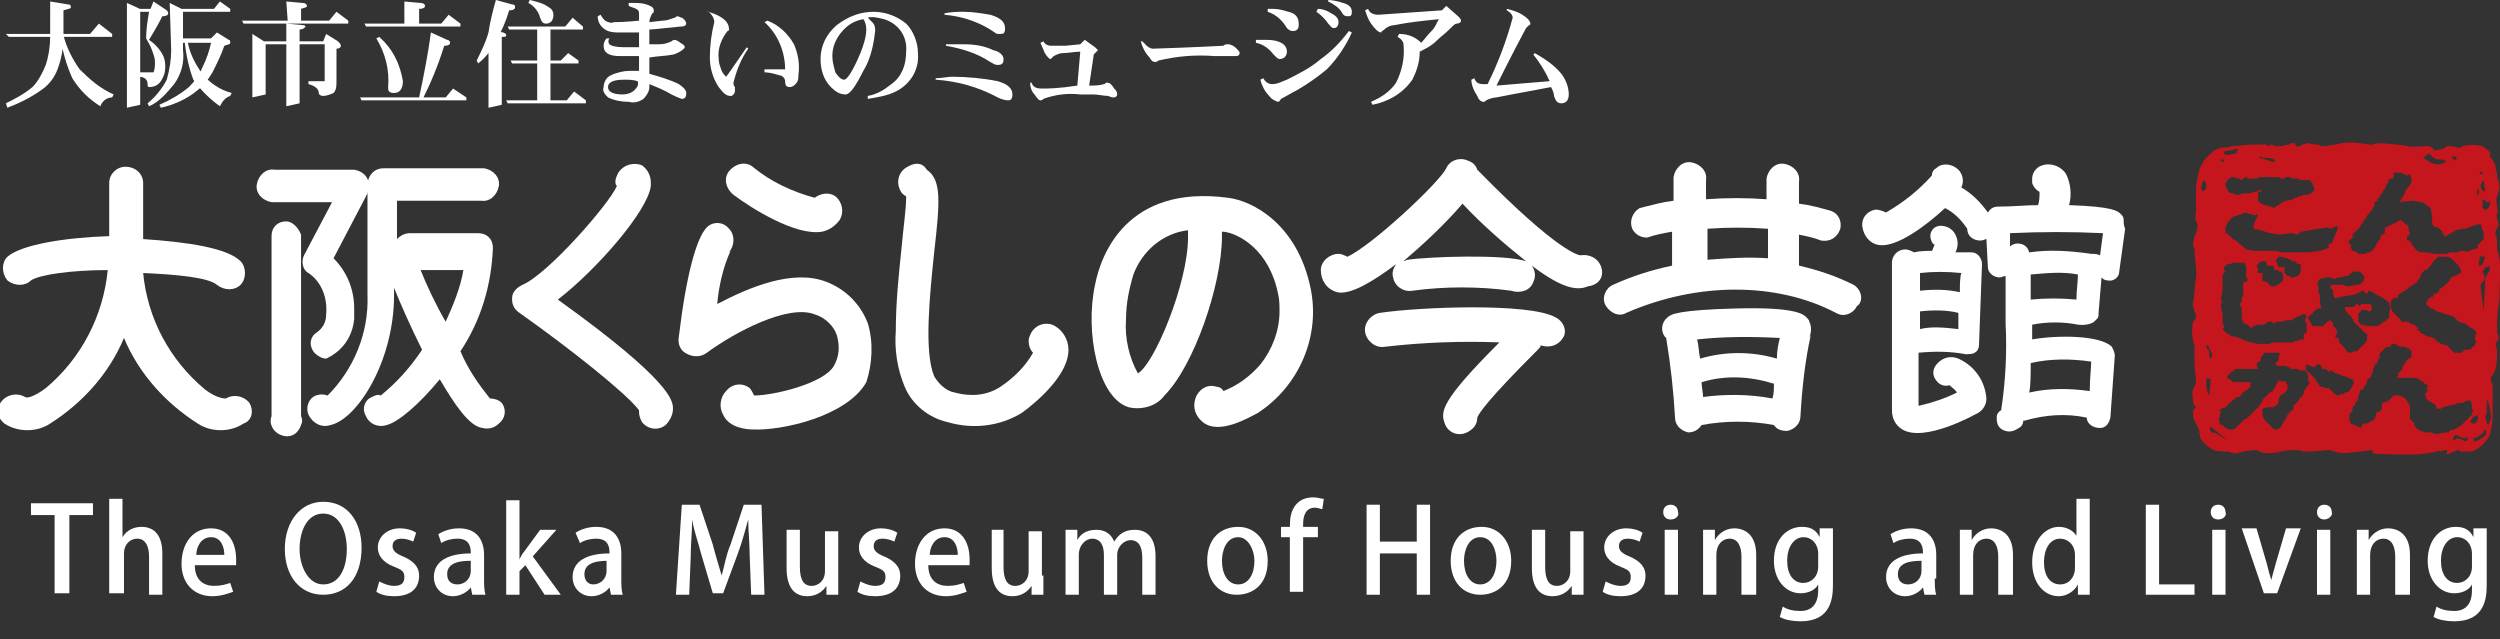 <?xml version="1.0" encoding="utf-8"?>
<!-- Generator: Adobe Illustrator 24.1.2, SVG Export Plug-In . SVG Version: 6.00 Build 0)  -->
<svg version="1.1" id="レイヤー_1" xmlns="http://www.w3.org/2000/svg" xmlns:xlink="http://www.w3.org/1999/xlink" x="0px"
	 y="0px" viewBox="0 0 169.4 43.3" style="enable-background:new 0 0 169.4 43.3;" xml:space="preserve">
<rect x="0" y="0" width="169.4" height="43.3" fill="#333333" stroke="none"/>
<style type="text/css">
	.st0{fill:#FFFFFF;}
	.st1{fill:#C6161D;}
	.st2{enable-background:new    ;}
</style>
<g id="レイヤー_2_1_">
	<g id="レイヤー_1-2">
		<path class="st0" d="M16.9,27.3c-0.4-0.5-1.1-0.6-1.6-0.3l0,0c-0.1,0-0.6,0-1.4-0.6c-2.4-2-3.9-4.8-4.2-7.9c2.3,0.1,4.4,0.3,5,0.8
			l0,0c0.5,0.4,1.2,0.4,1.6,0c0.4-0.4,0.4-1.2,0-1.6c-0.9-0.9-3.6-1.3-6.6-1.5v-3.8c0-0.6-0.5-1.1-1.2-1.1c-0.6,0-1.1,0.5-1.1,1.1
			V16c-3.1,0.1-6,0.6-6.9,1.4c-0.4,0.4-0.4,1.1,0,1.6c0.5,0.4,1.2,0.4,1.6,0l0,0c0.6-0.4,2.8-0.7,5.2-0.7c-0.3,3.1-1.8,6-4.2,8
			c-0.8,0.6-1.3,0.7-1.4,0.6l0,0c-0.5-0.3-1.2-0.2-1.6,0.3c-0.4,0.5-0.3,1.1,0.2,1.5c0.9,0.6,2.2,0.6,3.1,0c2.2-1.4,4-3.4,5-5.8
			c1,2.4,2.8,4.4,5,5.8c0.9,0.6,2.2,0.6,3.1,0C17.1,28.5,17.2,27.8,16.9,27.3z"/>
		<path class="st0" d="M22.1,24.3c1.1-0.5,1.8-1.5,1.9-2.7c0-0.2,0-0.5,0-0.7c0-1.3-0.5-2.5-1.4-3.4l2.2-4.2c0-0.1,0.1-0.1,0.1-0.2
			c0.1-0.2,0.1-0.3,0.1-0.5c0-0.6-0.4-1-1-1.1h-5.4c-0.6-0.1-1.1,0.4-1.2,1c-0.1,0.6,0.4,1.1,1,1.2c0.1,0,0.1,0,0.2,0h3.9l-1.9,3.6
			c-0.2,0.4-0.1,1,0.3,1.2c0.9,0.6,1.3,1.7,1.2,2.8c0,0.5-0.2,0.9-0.6,1.2c-0.5,0.3-0.6,0.9-0.2,1.4C21.5,24.1,21.8,24.3,22.1,24.3
			L22.1,24.3z"/>
		<path class="st0" d="M19.4,15c-0.6,0-1,0.4-1,1v12.2c-0.2,0.5,0.1,1.1,0.7,1.3s1.1-0.1,1.3-0.7c0.1-0.2,0.1-0.4,0-0.6V15.9
			C20.2,15.4,19.8,15,19.4,15z"/>
		<path class="st0" d="M34,27.3c-0.2-0.2-0.5-0.3-0.8-0.3c-0.8-1-1.5-2-2-3.2c1.4-2.1,2.1-4.5,2.2-7c0-0.6-0.4-1-1-1h-0.2h-4.4
			c-0.3,0-0.6,0.1-0.9,0.4v-2.6h5.7c0.6,0.1,1.1-0.4,1.2-1c0.1-0.6-0.4-1.1-1-1.2c-0.1,0-0.1,0-0.2,0h-6.6c-0.6,0-1,0.4-1.1,1
			c0,0,0,0.1,0,0.1c0,0.1,0,0.1,0,0.2v7.3c0.1,2.5-0.9,5-2.7,6.8c-0.3-0.1-0.5-0.1-0.8,0c-0.5,0.2-0.7,0.8-0.5,1.3
			c0.3,0.6,0.9,0.9,1.5,0.7c1.8-0.4,4.3-4.3,4.3-8.8v-0.5c0.4,1,1.1,2.6,1.9,4.2c-0.8,1.2-1.7,2.2-2.8,3.1c-0.2-0.1-0.4,0-0.6,0.1
			c-0.5,0.2-0.7,0.8-0.4,1.3c0.2,0.5,0.8,0.8,1.4,0.6c0.8-0.2,2.2-1.4,3.6-3.1c1,1.7,2,3.2,2.9,3.3c0.4,0.1,0.8,0,1.1-0.3
			C34.3,28.3,34.3,27.7,34,27.3z M28.5,18.3h2.9c-0.2,1.2-0.7,2.4-1.2,3.5C29.5,20.6,28.9,19.3,28.5,18.3L28.5,18.3z"/>
		<path class="st0" d="M41.9,11.7c-0.1,0.2-0.2,0.4-0.2,0.6c0,0.1,0,0.2,0.1,0.3c-0.5,1.2-4.7,6-6.4,6.7c-0.4,0.2-0.7,0.5-0.7,0.9
			c0,0,0,0.1,0,0.1c0,0.4,0.2,0.7,0.5,0.9c3.4,2.4,7.3,5.5,8.1,6.6c0,0,0,0,0,0.1c0,0.3,0.1,0.5,0.2,0.7c0.4,0.5,1.1,0.6,1.6,0.2
			c0.3-0.3,0.5-0.7,0.5-1.1l0,0c0-0.5,0-1.8-7.8-7.4c2.6-2,6.1-6,6.3-7.7c0-0.1,0-0.1,0-0.2c0-0.5-0.2-0.9-0.6-1.2
			C43,11,42.3,11.1,41.9,11.7C41.9,11.7,41.9,11.7,41.9,11.7z"/>
		<path class="st0" d="M49.7,13.2c1.2,0.9,4.2,2.8,6,2.5c0.5-0.1,0.9-0.4,1.2-0.8c0.3-0.5,0.2-1.2-0.3-1.6c-0.4-0.3-1-0.2-1.4,0.1
			c-1.5-0.4-3-1.1-4.2-2.1c-0.5-0.4-1.2-0.2-1.6,0.3C49,12.1,49.2,12.8,49.7,13.2L49.7,13.2z"/>
		<path class="st0" d="M58.8,21.9c-0.5-1.3-1.5-2.3-2.8-2.8c-2.3-0.9-5.3,0.4-7.4,1.5c0.1-1.2,0.4-2.5,0.9-3.6l-0.1,0.1
			c0.4-0.5,0.4-1.2,0-1.6c-0.4-0.5-1.1-0.5-1.5-0.1c-0.7,0.7-1.4,3.2-1.9,7.4c-0.1,0.5,0.1,1,0.6,1.2c0.4,0.2,0.9,0.2,1.3-0.1
			c1.9-1.4,5.5-3.3,7.3-2.6c0.7,0.2,1.3,0.8,1.5,1.4c0.2,0.7,0.2,1.4-0.2,2.1c-0.7,1.2-4.1,2-5.4,2c-0.1-0.2-0.2-0.4-0.3-0.5
			c-0.5-0.4-1.2-0.3-1.6,0.2c-0.4,0.4-0.5,1.1-0.2,1.6c0.4,0.9,1.6,1,2,1c2,0.1,6.4-0.9,7.7-3.2C59.1,24.7,59.2,23.2,58.8,21.9z"/>
		<path class="st0" d="M61.5,11.3c-0.6,0.3-0.8,1-0.5,1.6c0.1,0.2,0.2,0.3,0.4,0.4v0.1c0,0.8-0.2,2.1-0.3,3.3
			c-0.2,1.9-0.4,3.8-0.4,5.7c-0.1,1.3,0.1,2.6,0.6,3.8c0.5,1.2,1.6,2.1,2.9,2.4c1.7,0.5,3.5,0.3,5-0.6c0,0,3.2-2.2,3.2-4.3
			c0-0.7-0.4-1.3-0.9-1.6c-0.5-0.3-1.2-0.2-1.6,0.4c0,0,0,0,0,0c-0.1,0.2-0.2,0.4-0.2,0.6c0,0.3,0.1,0.6,0.3,0.8
			c-0.5,0.9-1.3,1.7-2.2,2.3c-0.9,0.6-2,0.7-3.1,0.4c-0.6-0.1-1.1-0.6-1.4-1.1c-0.7-1.7-0.3-5.5,0-8.4c0.4-3.5,0.5-4.9-0.5-5.6
			C62.5,11,62,11,61.5,11.3z"/>
		<path class="st0" d="M88.8,19.5c-0.9-4.3-3.9-5.9-5.6-6.1c-6.8-0.9-8.6,3.8-9,5.9c-0.7,3.2,0.2,7.7,2.3,8.3
			c0.9,0.2,1.9-0.1,2.4-0.8c2-2,3.9-7.5,3.9-10.8c0-0.1,0-0.2,0-0.3h0.1c1,0.1,3.1,1.2,3.7,4.2c0.1,0.4,0.1,0.8,0.1,1.2
			c0,1.3-0.5,2.6-1.3,3.6c-0.7,0.8-1.5,1.4-2.5,1.8c-0.1-0.2-0.3-0.3-0.5-0.3c-0.6-0.2-1.2,0.2-1.4,0.8c-0.2,0.6,0,1.2,0.5,1.6
			c1.1,0.9,3.1-0.3,3.7-0.6C88,26.2,89.5,22.8,88.8,19.5z M77.1,25.3c-0.6-1.1-0.9-2.4-0.8-3.7c0-1,0.2-2,0.5-3c0.6-1.6,2-2.8,3.7-3
			c0,0.1,0,0.3,0,0.5C80.5,19.2,78.2,24.7,77.1,25.3z"/>
		<path class="st0" d="M108.5,18.1c-0.2-0.6-0.8-0.9-1.4-0.8c-0.1,0-1.5-0.2-6.8-5.6l-0.2-0.2c-0.1-0.3-0.3-0.5-0.6-0.6
			c-0.6-0.3-1.3,0-1.5,0.5c0,0,0,0,0,0c-0.5,1-5,5.2-6.7,6c-0.2-0.1-0.4-0.2-0.6-0.2c-0.6,0-1.2,0.5-1.2,1.1c0,0,0,0,0,0
			c0,0.7,0.4,1.3,1.1,1.5c0.9,0.2,2.4-0.7,4-1.9c-0.2,0.3-0.3,0.6-0.2,0.9c0.1,0.6,0.7,1,1.3,0.9c2.2-0.3,4.5-0.3,6.7,0
			c0.6,0.2,1.3,0,1.5-0.6c0.2-0.4,0.1-0.8-0.1-1.1c2.1,1.6,3.1,1.7,3.8,1.4C108.4,19.3,108.7,18.7,108.5,18.1z M95.4,17.6
			c-0.1,0-0.2,0.1-0.3,0.1c1.4-1.2,2.8-2.5,4-3.9c1.3,1.4,2.8,2.7,4.3,3.9C101.9,17.2,96.7,17.4,95.4,17.6z"/>
		<path class="st0" d="M105.4,21.5c-1.8-1-9.2-0.7-11.9-0.3c-0.6,0.1-1.1,0.7-1,1.3c0,0,0,0,0,0c0.1,0.6,0.7,1.1,1.3,1
			c2.6-0.3,5.2-0.4,7.8-0.3c-4,4-4,4.7-3.7,5.5c0.2,0.6,0.9,0.9,1.5,0.6c0.4-0.2,0.7-0.5,0.7-1c0.1-0.3,0.8-1.3,3.9-4.4l0.2-0.2
			c0.1-0.1,0.2-0.2,0.2-0.3c0.6,0.2,1.2,0,1.5-0.5C106.2,22.5,106,21.8,105.4,21.5C105.5,21.5,105.5,21.5,105.4,21.5z"/>
		<path class="st0" d="M125.6,19.3c-1.2-0.6-2.4-1-3.7-1.3v-2.1c0.5,0.1,1,0.2,1.5,0.4c0.6,0.1,1.1-0.2,1.3-0.8
			c0.1-0.5-0.1-1-0.6-1.2c-0.7-0.2-1.4-0.4-2.2-0.5v-1.5c0.1-0.6-0.4-1.1-1-1.2c-0.6-0.1-1.1,0.4-1.2,1c0,0.1,0,0.1,0,0.2v1.2
			c-1.4-0.1-2.7-0.1-4.1,0v-1.3c0.1-0.6-0.4-1.1-1-1.2c-0.6-0.1-1.1,0.4-1.2,1c0,0.1,0,0.1,0,0.2v1.4c-0.8,0.1-1.5,0.3-2.3,0.5
			c-0.5,0.3-0.7,0.9-0.5,1.4c0.2,0.4,0.6,0.6,1,0.6c0.6-0.2,1.1-0.3,1.7-0.4V18c-1.4,0.3-2.7,0.7-4,1.3c-0.5,0.2-0.8,0.9-0.5,1.4
			s0.9,0.8,1.4,0.5c4.8-2.1,10.2-2.1,14.2,0c0.5,0.3,1.1,0.1,1.4-0.4c0,0,0-0.1,0.1-0.1C126.3,20.3,126.1,19.6,125.6,19.3
			C125.6,19.3,125.6,19.3,125.6,19.3z M115.7,17.6v-2.1c1.4-0.1,2.7-0.1,4.1,0v2C118.4,17.4,117,17.5,115.7,17.6z"/>
		<path class="st0" d="M122.6,21.8c0-0.1-0.1-0.2-0.2-0.3c-0.2-0.2-0.7-0.7-4.7-0.6s-4.5,0.4-4.7,0.6c-0.4,0.3-0.5,0.9-0.2,1.3
			l0.1,0.1c0.3,1.8,0.5,3.6,0.6,5.4c0,0.5,0.4,0.9,0.9,1c0.4,0,0.7-0.2,0.9-0.5c1.6-0.3,3.3-0.3,4.9,0c0.2,0.3,0.5,0.4,0.9,0.4
			c0.5-0.1,0.9-0.5,0.9-1c0.1-1.8,0.3-3.7,0.7-5.5l-0.1,0.2C122.7,22.6,122.8,22.2,122.6,21.8z M120.6,22.9
			c-0.1,0.4-0.2,0.9-0.2,1.4c-1.7-0.5-3.5-0.5-5.2,0c-0.1-0.5-0.1-0.9-0.2-1.3C116.8,22.8,118.7,22.8,120.6,22.9L120.6,22.9z
			 M115.4,26.9c0-0.3-0.1-0.7-0.1-1c1.6-0.5,3.3-0.4,4.9,0.1c0,0.4,0,0.7-0.1,1C118.5,26.7,116.9,26.7,115.4,26.9L115.4,26.9z"/>
		<path class="st0" d="M132.7,24.3c-0.5-0.2-1-0.1-1.4,0.3c-0.4,0.4-0.4,0.9,0,1.3c0,0,0,0,0,0c0.2,0.2,0.5,0.3,0.8,0.2
			c0.2,0.2,0.4,0.3,0.5,0.5c-0.8,0.4-1.7,0.7-2.6,0.9c0-0.8,0-2.1,0-3.6c1.1-0.1,2.1-0.1,3.2,0.1c0.2,0,0.5,0,0.6-0.1
			c0.2-0.1,0.3-0.3,0.3-0.6l0.2-5.4c0-0.4-0.3-0.8-0.7-0.8l-1.1,0c0.2-0.4,0.2-0.8,0-1.2c-0.2-0.4-0.6-0.6-1-0.6
			c-0.4,0-0.7,0.3-0.7,0.7c0,0,0,0,0,0l0,0c0,0.2,0.1,0.5,0.3,0.6c-0.1,0.1-0.1,0.3-0.2,0.4c-0.4,0-0.8,0-1.2,0.1
			c-0.2-0.1-0.4-0.2-0.6-0.2c-0.5,0-0.9,0.4-0.9,0.9c0,0,0,0,0,0c0,0.1,0,8.4,0,10c0,0.5,0.2,1,0.7,1.3c1.5,0.9,4.9-1,4.9-1
			c0.5-0.2,0.8-0.6,0.8-1.1C134.5,25.8,133.8,24.8,132.7,24.3z M130.1,22.3c0-0.4,0-0.8,0-1.2c0.9-0.1,1.8-0.1,2.6,0.1
			c0,0.4,0,0.8,0,1.1C131.8,22.2,130.9,22.1,130.1,22.3L130.1,22.3z M132.8,19.8c-0.9-0.2-1.8-0.2-2.7-0.1v-1.2
			c0.9-0.1,1.8-0.1,2.8,0C132.8,18.8,132.8,19.3,132.8,19.8L132.8,19.8z"/>
		<path class="st0" d="M143.9,14.9c0-0.2-0.1-0.3-0.2-0.4c-0.2-0.2-0.5-0.5-3.5-0.6c0.2-0.7,0.1-1.5-0.2-2.1c-0.3-0.5-1-0.8-1.6-0.6
			c-0.4,0.1-0.7,0.5-0.7,0.9c0,0.1,0,0.2,0,0.3c0.1,0.3,0.3,0.5,0.5,0.6l0,0c0,0.3,0,0.6-0.1,0.9c-0.8,0-1.7,0.1-2.7,0.1
			c-0.3,0-0.5,0.1-0.7,0.4c-0.5-0.7-1.1-1.3-1.8-1.7c0.2-0.4,0.1-0.9-0.2-1.2c-0.4-0.4-1.1-0.5-1.5-0.1c-0.2,0.1-0.3,0.3-0.3,0.5
			c-0.9,1-1.9,1.8-3.1,2.5c-0.2-0.1-0.5-0.2-0.7-0.2c-0.6,0.1-1,0.6-0.9,1.2c0,0,0,0,0,0c0.1,0.6,0.5,1.1,1.1,1.2
			c1.2,0.2,3.2-1.3,4.5-2.5c0.6,0.3,1.1,0.8,1.5,1.4l0,0c0,0.5,0.4,0.8,0.9,0.8c0.2,0,0.3-0.1,0.4-0.1l0.1,1.9
			c0,0.4,0.4,0.7,0.8,0.7c0.1,0,0.3-0.1,0.4-0.1c0,1.1,0,2.1,0,3.2c0.1,2,0,3.9-0.3,5.9c-0.2,0.1-0.3,0.3-0.3,0.4c0,0.1,0,0.2,0,0.2
			c0,0.4,0.2,0.7,0.6,0.8c0.3,0.1,0.6,0,0.9-0.2c0.2-0.1,0.3-0.3,0.3-0.5h0.1c1.4-0.4,2.8-0.5,4.2-0.2c0,0.4,0.4,0.7,0.9,0.7
			c0.4,0,0.6-0.3,0.7-0.7l0.3-4.2c0-0.2-0.1-0.4-0.2-0.6c-0.8-0.8-3.7-0.8-5.4-0.5c0-0.3,0-0.6,0-1c1-0.2,2.1-0.2,3.1,0
			c0,0,0.7,0.1,1.1-0.2c0.1-0.1,0.1-0.1,0.2-0.2c0.1-0.1,0.1-0.2,0.1-0.4l0.2-2.4c0.1,0.1,0.2,0.2,0.4,0.2c0.4,0.1,0.8-0.2,0.8-0.6
			c0,0,0,0,0,0l0.4-2.9C143.9,15.3,143.9,15.1,143.9,14.9z M141.7,17.2c-1.4-0.2-2.8-0.3-4.2-0.1c-0.1-0.4-0.4-0.6-0.8-0.6
			c-0.2,0-0.4,0.1-0.5,0.2v-0.9c2.1-0.1,4.2-0.1,6.3,0l-0.2,1.5C142.1,17.2,141.9,17.2,141.7,17.2L141.7,17.2z M141.7,24.5
			c0,0.4-0.1,1.2-0.1,2c-1.4-0.2-2.8-0.2-4.1,0.1c0.1-0.5,0.1-1.2,0.1-2C138.9,24.3,140.3,24.3,141.7,24.5L141.7,24.5z M137.6,20.3
			c0-0.5,0-1.1,0-1.7c1.1-0.1,2.2-0.2,3.2,0c0,0.5-0.1,1.1-0.1,1.7C139.7,20.2,138.6,20.2,137.6,20.3L137.6,20.3z"/>
		<path class="st1" d="M169.2,23.9c0-0.1,0-0.2,0-0.2c0,0-0.1-0.3-0.1-0.4s0.2-0.2,0.2-0.4s-0.1-0.3-0.1-0.4c0-0.6,0-1.2,0.1-1.8
			c0.1-0.4,0.1-2.4,0.1-2.5c0-0.3,0-0.6-0.1-1c0,0-0.1-0.3-0.1-0.3s0-0.3,0-0.4c0-0.2,0-0.4-0.1-0.6c-0.1-0.1,0.2-0.6,0.2-0.7
			s-0.2-0.6-0.1-0.7s0-0.4,0-0.5s-0.1-0.6,0-0.7c0.2-0.4,0.2-0.9,0-1.3c0-0.1,0-0.2,0-0.3c0,0-0.1-0.1-0.1-0.4s-0.4-0.7-0.4-0.7
			s0.1-0.3,0-0.3l-0.2-0.2c-0.1-0.1-0.2-0.1-0.3-0.2c-0.4-0.1-0.9-0.1-1.3,0c0,0-0.3,0.2-0.4,0.1s-0.7-0.1-0.7-0.1s-0.2,0.2-0.3,0.2
			s-0.4,0.1-0.5,0.1s-0.2-0.3-0.5-0.3s-1,0.1-1.4,0s-1.7-0.2-1.9-0.2s-0.5,0.1-0.5,0.1s0,0.1-0.1,0c-0.6-0.1-1.2-0.2-1.9-0.1
			c-0.5,0.1-0.9,0.2-1.4,0.2c-0.1,0-0.2-0.1-0.2-0.1s-0.5,0-0.6-0.1c-0.2,0-0.5,0.1-0.7,0.2c0,0-0.1,0.1-0.2,0s-0.1-0.2-0.1-0.2
			c-0.2,0-0.3,0-0.4,0.1c-0.2,0-0.4,0.1-0.6,0.1c-0.1,0-0.2,0-0.3,0c-0.1,0-0.2-0.1-0.3-0.1c-0.1,0-0.1,0.1-0.2,0.1
			c0,0-0.1,0-0.1-0.1c-0.3,0-0.7,0-1,0c-0.5,0-0.9,0.1-1.4,0.1c-0.2,0.1-0.5,0.1-0.7,0.1c-0.3,0.1-0.5,0.2-0.7,0.4
			c-0.1,0.1-0.3,0.3-0.4,0.4c-0.2,0.3-0.3,0.5-0.4,0.8c-0.1,0.4-0.2,0.9-0.2,1.3c0,0.2,0,0.2,0,0.4c0,0.3,0,0.6,0,0.9
			c0,0.2-0.1,0.8,0,0.8s0.1,0.2,0.1,0.2c0,0.2,0,0.4-0.1,0.6c-0.1,0.2-0.2,0.5-0.2,0.8c0.1,0.2,0.1,0.3,0.1,0.5
			c0,0.1,0.2,1.5,0.1,1.8s-0.1,1.5-0.2,1.6s0.1,0.5,0.1,0.6c0.1,0.1,0.1,0.2,0.1,0.4c0,0.1-0.1,0.2-0.2,0.3
			c-0.1,0.5-0.1,1.1,0.1,1.6c0,0.5,0,0.9,0,1.4c0,0.1,0.1,0.8,0.1,1c0,0.2-0.1,0.4-0.2,0.6c-0.1,0.1,0,0.6,0,0.8s0.2,0.4,0.2,0.4
			l-0.2,0.2c0,0.2,0,0.5,0.1,0.7c0.1,0.2,0.2,0.4,0.3,0.6c0,0.2,0.1,0.4,0.1,0.6c0.2,0.3,0.5,0.6,0.9,0.8c0.3,0.1,1,0.1,1,0.1
			s0.5,0.2,0.6,0.1c0.4-0.1,0.8-0.2,1.3-0.2c0.1,0,0.2,0.1,0.5,0.2c0.4,0,0.8,0,1.1-0.1c0.4-0.1,0.8-0.1,1.3-0.1
			c0.2,0.1,0.4,0.1,0.6,0.1c0.2,0,1.2-0.1,1.3-0.1s0.1,0,0.2,0c0.1,0,0.2,0.1,0.3,0.1c0.1,0,0.2,0.1,0.6,0.1s1.9-0.2,1.9-0.2
			s0.1,0.1,0.1,0.2s2.4,0.1,2.7,0.1c0.5,0,1.1-0.1,1.6-0.2c0.1-0.1,0.3,0,0.3,0c0.1-0.1,0.3-0.1,0.4-0.1c0.1,0.1-0.1,0.3,0,0.3
			c0.2-0.1,0.5-0.2,0.7-0.3c0.1,0,0.2,0,0.2,0.1c0,0,0,0,0.6,0s1.2-0.7,1.4-1.1c0.1-0.4,0.2-0.8,0.2-1.3c0-0.2,0-1.9,0-2.1
			s-0.3-0.4,0-0.7S169.2,24.1,169.2,23.9z M150.6,10.8c0.1,0,0.1,0.2,0.1,0.2s-0.1,0-0.2-0.1S150.4,10.8,150.6,10.8z M149.2,12.9
			c-0.1-0.1,0-0.3,0-0.4c0-0.1,0.1-0.2,0.1-0.3c0.1,0.1,0.2,0.1,0.2,0.4S149.3,13,149.2,12.9z M168,18c-0.1-0.1,0-0.3,0-0.4
			c0-0.1,0.1-0.2,0.1-0.3c0.5,0.5,0.6-1,0.2,0.4C168.2,18,168.1,18,168,18z M149.6,23.4c0.1,0.2,0.2,0.4,0.3,0.6
			c0,0.1,0,0.2-0.1,0.3c-0.1-0.1-0.1-0.2-0.1-0.3c0-0.1,0-0.3-0.1-0.3C149.4,23.5,149.6,23.3,149.6,23.4L149.6,23.4z M149.5,25.9
			c0-0.5,0.1-0.2,0.3-0.2l-0.1,1.1C149.5,26.5,149.5,26.2,149.5,25.9L149.5,25.9z M149.9,29.3c-0.1,0.1-0.2-0.3-0.1-0.4l1.2,1
			C151,29.9,150,29.2,149.9,29.3L149.9,29.3z M151.5,10.4c-0.1,0-0.5,0.1-0.6,0.1c-0.1,0-0.1,0-0.2-0.1c0,0,0,0,0-0.1
			c0.1-0.1,0.2-0.1,0.4-0.1c0.1,0,0.3-0.1,0.4-0.1c0.2-0.1,0.1,0.1,0.1,0.1S151.6,10.4,151.5,10.4L151.5,10.4z M154.1,11
			c0,0-0.9-0.3-1-0.3s0.1-0.1,0.1-0.1l0.1,0.1c0.2,0,0.7,0,0.8,0.1S154.1,10.9,154.1,11L154.1,11z M165.7,11
			c-0.2,0.1-0.5,0.2-0.7,0.1c-0.3,0-0.7-0.4-0.8-0.4s0.4-0.3,0.4-0.3c0.3,0.3,0.4,0.4,0.6,0.4S165.8,10.8,165.7,11L165.7,11z
			 M168.4,13c0,0-0.3-0.1-0.3-0.3s-0.1-0.1,0.2-0.5L168.4,13z M168.3,21.1c0,0-0.2-1.4-0.2-1.6s-0.1-0.2,0.3-0.6L168.3,21.1z
			 M168.1,11.6l0.2,0.2H168L168.1,11.6z M167.9,12.8c0.1,0.1,0.1,0.3,0,0.4h-0.1L167.9,12.8z M166.1,10.6h0.3l0.1,0.1l-0.2,0.2
			C166.3,10.8,166.2,10.7,166.1,10.6L166.1,10.6z M167,29.9c0-0.1-0.5-0.2-0.5-0.2l-0.3,0.2l0.1-0.4l0.2,0l0.2,0.1l0.3,0.1l0.2-0.1
			v0.2C167.2,29.9,167,29.9,167,29.9z M167.4,28.5L167.4,28.5c0.1-0.1,0.2-0.2,0.2-0.3h0.1c0,0,0,0,0.1,0s0-0.1,0.1-0.1
			c0,0.1,0.1,0.2-0.1,0.5c-0.1,0.1-0.1,0.1-0.2,0.1c0,0-0.1,0-0.1,0C167.6,28.6,167.3,28.7,167.4,28.5L167.4,28.5z M168.2,18.4
			C168.2,18.4,168.2,18.4,168.2,18.4c0.1-0.1,0.2-0.2,0.2-0.3l0.1-0.1c0,0,0,0.2,0.1,0.1s0-0.1,0.1-0.1c0,0.1,0.1,0.2-0.1,0.5
			c-0.1,0.1-0.3,0.5-0.3,0.6s0.1-0.5,0-0.5C168.3,18.4,168.1,18.5,168.2,18.4L168.2,18.4z M168.2,14L168.2,14
			c0.1-0.1-0.1-0.4,0.1-0.5l0.2,0.2c0,0,0,0,0.1,0s0-0.1,0.1-0.1c0,0.1,0.1,0.2-0.1,0.5c-0.1,0.1-0.1,0.1-0.2,0.1c0,0-0.1,0-0.1,0
			C168.3,14,168.1,14.1,168.2,14L168.2,14z M167.4,29.4L167.4,29.4l0.3,0L167.4,29.4L167.4,29.4z M168.3,29.6l-0.3,0.2l-0.2,0.1
			h-0.2v-0.2l0.3-0.1l0.4-0.3h0.1l0.1,0.1L168.3,29.6z M168.5,29.3h-0.2v-0.1l0.1-0.1l0.1,0.2L168.5,29.3z M168.8,28.3l-0.1,0.3
			l-0.1,0.2l-0.1-0.1v-0.1l-0.1-0.4l0.1-0.2v-0.5v-0.4l0.1,0.1l0.1,0.4L168.8,28.3z M162.2,11.7h0.5l0.4,0.2l0.2-0.1l0.1,0.3v0.3
			l-0.4,0.5l-0.1,0.3l-0.3,0.5l0.8-0.1l0.7,0.1l0.2,0.1l0.4,0.3l0.1,0.6v0.1v0.1v0.3l0.2,0.2h0.2l0.3,0.3v0.1l0.1,0.1l0.1,0.2V16
			l0.4-0.2l0.3-0.2l0.4-0.1l0,0h0.2h0.1l0.2-0.1l0.3-0.1l0.3-0.1h0.2l0.1,0.4l0.1,0.1v0.1V16v0.2l-0.1,0.1l-0.1,0.1l-0.1,0.1
			l-0.1,0.1v0.2l-0.3,0.1l-0.3,0.1l-0.3,0.1l0.1-0.1h-0.3h-0.1l-0.1,0.1H166l-0.2,0.1h-0.2l-0.3,0H165l-0.6-0.1l-0.4,0l-0.2-0.1
			l-0.2-0.2l-0.2-0.3l-0.1-0.2h-0.2V16h0.1l0.1-0.2l-0.1-0.2v-0.2v-0.1l-0.2-0.1l-0.1-0.1l-0.1-0.1l-0.2-0.1l-0.1,0.1l-0.2,0.1
			l-0.2,0.1l-0.4,0.2l-0.1,0.1v0.3l-0.2,0.1l-0.1,0.1v0.2l-0.1,0.1l-0.1,0.1l-0.1,0.2v0l-0.1,0.2l-0.2,0.2l-0.1,0.1l-0.2,0l-0.1,0.1
			h-0.5l-0.1-0.1l-0.2-0.1h-0.1l-0.1-0.2v-0.2l-0.2-0.2l0.1-0.1l0.1-0.1l0.1-0.1l0.1-0.1V16h-0.1v-0.1l0.1-0.1l0.1-0.1l0.1-0.1
			l0.1-0.1l0.1-0.1l0.1-0.2l0.1-0.1l0.1-0.2l0.1-0.1l0.1-0.2l0.1-0.1l0.3-0.4l0.1-0.2v-0.1v-0.1l0.2-0.1v-0.1l0.1-0.1l0.1-0.2
			l0.1-0.1l0.1-0.2l0.1-0.1l0.1-0.3l0.1-0.1l0.1-0.3h0.2l0.1-0.1L162.2,11.7z M151.1,17.9l0.2-0.1h0.2h0.1h0.2h0.3v0.1l0.1,0.1v0.2
			v0.1v0.1v0.4l0,0l0.1,0.1v0.1l-0.1,0.1H152v0.2v0.2v0.1v0V20l-0.1,0.2v0.3l-0.1,0v0.3l0.1,0V21v0.2v0.1v0.2v0.1l0.1,0.2l0,0v0.1
			l0.1,0l0.1,0.1h0.1l0,0l0.1,0.1l0.1,0.1h0.1l0.1-0.1l0,0L153,22h0.2h0.1l0,0h0.1l0.3-0.2h0.3v0.1h0.1l0.2-0.1h0.3h0.1l0.2-0.1h0.3
			l0,0h0.1l0.1-0.1l0.2-0.1l0.2-0.1h0.1l0.1-0.1h0.2l0.1,0.1v0.1l-0.1,0.1v0.1v0.1l0.1,0.1v0.3v0.2v0.1l-0.1,0.1h-0.1v0.4h-0.1h-0.1
			l-0.1,0l-0.1,0.1l-0.1,0h-0.1l-0.1,0.1H155h-0.2h-0.2l-0.1,0v0l-0.2,0l0,0H154v0l-0.2,0.1h-0.2h-0.3h-0.2h-0.2l0,0l-0.3-0.1h-0.1
			l-0.3-0.1l-0.3-0.1l-0.1-0.1h-0.2l-0.1-0.1h-0.3l-0.1-0.1l-0.2-0.1l-0.1-0.1l-0.2-0.2l0.1-0.1v-0.2h-0.1V22v-0.2v-0.4v-0.2
			l-0.1-0.3v-0.2v-0.1l0.1-0.2h-0.1v-0.2l0,0l0.1-0.5l0,0v-0.1l0,0v-0.4v-0.2V19v-0.1v-0.3l0,0l0.2-0.2l-0.1-0.1v-0.1v-0.1l0.1-0.1
			l0.1-0.1h0.1L151.1,17.9z M152.9,18L152.9,18l0.1-0.1l0.1-0.1l0.1-0.1h0.3l0.1,0.1v0.1V18h0.1h0.1h0.2l0.1,0.1v0.2h0.1h0.1
			l0.2,0.1h0.1l0.1,0.2v0.1V19l-0.1,0.1l-0.1,0.1l-0.2,0.1l-0.1,0.1h-0.2h-0.1l-0.1-0.1l-0.1,0v-0.1l-0.1-0.1h-0.1l-0.2-0.1v-0.2
			l0,0v-0.2v-0.1H153v-0.3L152.9,18z M154.4,18.1L154.4,18.1l-0.1-0.2v-0.1l-0.1-0.1l0.1-0.2l0.1-0.1l0,0h0.1h0.1h0.1l0.1,0.1h0.1
			h0.1l0.2,0.1l0,0l0.1,0.1h0.1h0.1l0.1,0.1l0.1,0.1h0.1h0.1v0.4v0.1l-0.1,0.2l-0.1,0.1l-0.3,0.1h-0.2v-0.1l0,0l0,0v0H155l-0.1-0.1
			l-0.1-0.1v-0.1v-0.1v-0.1v-0.1L154.4,18.1z M157.2,20.5V20l-0.1-0.2v-0.1v-0.2v-0.2l-0.1,0l0.1-0.3l0.1-0.1l0.4-0.1h0.1h0.1h0.1
			l0.3,0.1l0.2-0.1h0.2l0.3-0.1h0h0.2l0.1-0.1l0.1-0.1l0,0l0.2-0.1h0.3h0.1l0.2,0.2l0.1,0.1v0.1v0.1l-0.1,0.2l-0.1,0.1l-0.2,0.1
			h-0.1l-0.5,0.1h-0.1l-0.4-0.1h-0.5l-0.2,0l-0.1,0.1v0.1l0.1,0.1l0.1,0.1V20l0,0l0.1,0.2h0.1l0.4-0.1l0.6-0.1h0.1l0.3-0.1l0.2-0.1
			l0.2-0.1h0.1v0.1l0.2,0.1l0.1-0.2h0.1l0.1,0.1l0.1,0l0.1,0.1l0.2,0.1l0.4,0.2l0.1,0.1l0.3,0.2v0.2l0.1,0.1l-0.1,0.3v0.2l0,0v0.2
			l-0.1,0.1l-0.2,0.2h-0.1l-0.1,0.1l-0.3,0.2h-0.2h-0.4L160,22l-0.1-0.1l-0.1-0.1v-0.5l0,0v-0.1l0.1,0L160,21h0.3l0.2,0.1h0.1
			l0.1-0.1v-0.3l-0.1-0.1h-0.1h-0.2H160l0,0l-0.1,0.1v0l-0.1,0.1v-0.2h-0.1l-0.2,0.2h-0.3h-0.1h-0.2V21l0.1,0.1l0.2,0.3h0.1l0.2,0.4
			l0,0l0.2,0.2l0.1,0.1l0.1,0.1l0.1,0.1l0.1,0.1l0.2,0.2h0.1V23l-0.1,0.2l-0.1,0.1l-0.2,0.2l-0.2,0.2l-0.1,0.1h-0.2l-0.2,0.1h-0.1
			l-0.2-0.1v0l-0.1-0.2l-0.2-0.2l0,0l-0.2-0.2l0,0V23l-0.1-0.1l-0.2-0.1l0.1-0.1v-0.1l0.1-0.1l-0.1-0.2l-0.1-0.1l0,0l-0.1-0.1v0
			v-0.2l-0.2-0.2l-0.2,0.1l-0.1,0.1l-0.1,0.1l-0.1,0.1l-0.2,0H157h-0.1h-0.1h-0.1l-0.1-0.2l-0.1-0.1v-0.1l-0.1-0.1v-0.1l0,0l0.1-0.1
			l0.1-0.1l0,0h0.1v-0.1l0.1-0.1l0,0l0.1-0.1l0.2-0.1h0.1l0,0h0.1L157.2,20.5z M164.9,17.7l0.1-0.1l0.1-0.1l0.1-0.1v0h0.7l0.2,0.1
			l0.2,0.2l0.1,0.1l0.1,0.1l0,0l0.1,0.1l0.1,0.2l0.1,0.2l0,0l-0.1,0.1l-0.1,0.1h-0.1l-0.1,0.1h-0.1l-0.2,0.1l-0.1,0.1V19H166
			l-0.1,0.1l-0.1,0.1l-0.1,0.1l-0.1,0.1l-0.2,0.1l-0.1,0.1v0.1l-0.1,0.1l-0.1,0.1l-0.2,0v0.2h-0.1l-0.2,0.1l-0.1,0.1v0.1l-0.1,0.1
			v0.1v0l0.1,0.1l0,0l0,0l0.1,0.1l0.1,0.1h0.1l0.2,0.1l0.1,0.1l0.4,0.1l0.2,0.1h0.1l0.3,0.1h0.1l0.1,0.1l0,0l0.1,0.1l0.2,0.2
			l0.4,0.1l0.3,0.2l0.1,0.1l0.2,0.1l0.1,0.1l0.1,0.1v0.1l-0.1,0.2v0.1V23V23l0.1,0.1v0.1l-0.1,0.1v0.1l-0.1,0.1l-0.1,0v0.1l-0.2,0.1
			H167l-0.1,0.1l-0.1,0.1h-0.1h-0.2h-0.2l-0.2-0.2l0,0l-0.1-0.1l-0.2-0.2h-0.1l-0.3-0.1l-0.1-0.1l-0.1,0l-0.3-0.3l-0.3-0.1h-0.1
			l-0.4-0.2l0,0l-0.1-0.1l-0.1-0.1l-0.2-0.1v0H164h-0.1l-0.3-0.3h-0.1l-0.2-0.1l-0.1-0.1H163l-0.2,0h-0.1v-0.1l-0.1-0.1l-0.2-0.2
			l-0.3-0.3l-0.1-0.3v-0.1v-0.3l0.2-0.2h0.1h0.1l0.1-0.1v-0.1l0.1-0.1l0,0l0.5-0.3l0.1-0.1l0.3-0.2l0.3-0.2V19l0.2-0.2v-0.1l0.1-0.2
			l0.1-0.1l0.1-0.1h0.1l0.2-0.2l0.1-0.1l0.1-0.2l0.1-0.1L164.9,17.7z M152.9,24.6L152.9,24.6L152.9,24.6l0.2-0.1l0.1-0.1v-0.2
			l0.1-0.1l0,0l0.1-0.1v-0.1l0.3,0h0.1h0.3h0.1h0.1h0.1l0.1,0.1V24l-0.1,0.1l0,0v0.2v0.1l-0.1,0.1l-0.1,0.1v0.1l0.1,0.1h0.1h0.1h0.4
			l0.2,0.1h0.1v0.1h0.1h0.2h0.2l0.1,0.1h0.1h0.1h0.2l0.1,0.1l0.1,0.2v0.2v0.2l0.1,0.1v0.1v0.1V26l0,0l-0.1,0.1l-0.1,0.1l-0.1,0.2
			l-0.1,0.1v0.1v0.1l-0.1,0.1v0.1l-0.1,0l-0.1,0.1v0.1l-0.1,0.1l-0.1,0.1l-0.1,0.1l-0.1,0.1v0v0.2v0v0.1h-0.1l0,0l-0.2,0.2l-0.1,0.1
			l-0.1,0.3l-0.1,0.1l-0.3,0.5l-0.2,0.1l0,0h-0.2l-0.4-0.4l-0.1-0.1l-0.1-0.1l-0.1-0.1l-0.1-0.3v-0.4l0.3-0.1h0.2h0.2l0.2-0.1l0,0
			l0.2-0.2v-0.1v-0.1l0.1-0.3l0.2-0.1l0.1-0.1l0.1-0.1l0.1-0.1l0,0v-0.1v-0.1v-0.1l-0.1-0.2h0l-0.1-0.1l-0.2,0.1v-0.1h-0.1h-0.1
			l-0.1,0.1V26l-0.1,0.1v0.1l-0.1,0.1l-0.1,0.2l-0.2,0.1l-0.2,0.2l-0.1,0.1l-0.1,0.1l-0.1,0.1v0.1l-0.1,0.1v0.1l-0.1,0v0.1l-0.1,0.1
			l-0.1,0.1l-0.1,0.1v0l-0.1,0.1l-0.1,0.1l-0.1,0.1l0,0l-0.1,0.1l-0.2,0.2h-0.1l-0.1,0.1l-0.2,0.2l-0.1,0.1l-0.1,0.1l-0.1,0.1
			l-0.2,0.1H151l-0.2-0.1V29l-0.2-0.2h-0.1l-0.1-0.1v-0.2l-0.1-0.1l0.1-0.1v-0.1v-0.1l0.1-0.2l-0.1-0.1l0.1-0.1l0.3-0.1l0,0l0.1-0.1
			l0.1-0.1l0.1-0.1l0.2-0.2l0.2-0.1v-0.1h0.1h0.1l0.1,0v-0.1l0.2-0.2l0.1-0.1l0.2-0.1l0.1-0.1l0.1-0.1V26v-0.1h-0.1h-0.1h-0.2h-0.2
			h-0.5h-0.1l0,0l-0.1-0.1l0,0l-0.1-0.1l0,0H151l-0.1-0.2l0.1-0.1l0,0l0.1-0.1l0.1-0.1l0.2-0.1l-0.1,0l0.1,0l0.1-0.1h0.1h0.1h0.2
			h0.1h0.1l0,0h0.7h0.1h0.1L152.9,24.6z M156.8,24.9l0.2-0.2h0.1h0.1l0.1,0.1l0,0v0.1l0.1,0.1h0.2l0.1,0.1l0.1,0.1l0.1-0.1h0.1
			l0.1,0.1l0.2,0.1l0.3,0.1l0,0l0,0l0.2,0.1h0.1l0,0l0.2,0.1l0.3,0.1l0,0l0.1,0.2V26l-0.1,0.1v0.1l0,0l-0.1,0.1l-0.1,0.2l-0.2,0.1
			h-0.1l-0.1,0.1h-0.1h-0.1l-0.1,0.1h-0.1l-0.2-0.1l-0.1-0.1l-0.1-0.1l-0.1-0.1l-0.1-0.1l0,0l-0.1,0h-0.2l-0.1-0.1l-0.2,0l-0.1-0.2
			l-0.1-0.1l0,0l-0.1-0.2l-0.2-0.2l-0.1-0.1l0,0l-0.1-0.1l0,0l-0.2-0.2l-0.1-0.1l0.1-0.1l-0.1-0.1l0.1-0.1L156.8,24.9z M162,23.5
			v-0.1l0.1-0.1h0.2l0.1,0.1l0.3,0.1h0.3l0.1,0.1h0.1l0.1,0.1l0.1,0.1v0.1V24v0.2l-0.1,0.1h-0.1l-0.1,0.1l-0.1,0.1v0.1l-0.2,0.2V25
			l-0.2,0.2l-0.1,0.1v0.2l-0.1,0.1h0.1h0.2h0.1h0.2h0.1h0.3h0.1l0.2,0l0.2,0.1l0.1,0.1l0,0h0.1l0.1,0.1l0,0l0.1,0.1l0,0l0.1,0.1V26
			l0.1,0.1v0.1l0,0l-0.1,0.1l0.1,0.1v0.1l-0.1,0.1l-0.1,0.1l0.1,0.2V27l0,0l0.1,0.1l0.1,0.1h0.1l0.1,0.1l0.2,0.1v0.1l0.1,0v0.1v0.1
			h0.1h0.1h0.1l0,0l0.1-0.1l0.8-0.2h0.1l0.1-0.1h0.4l0.1-0.1h0.1l0.1-0.1l0.1,0.1l0.1-0.1l0,0l0.1,0.4v0.2l0.1,0.1l-0.1,0.2v0.1
			l-0.1,0.1l-0.1,0.1l-0.1,0.1l-0.2,0.2l-0.1,0.1l-0.1,0.1l-0.3,0.2l-0.2,0.1l-0.4,0.1l0,0H166l-0.1,0.1h-0.2l-0.5,0.1h-0.3
			l-0.1-0.1h-0.2h-0.2h-0.1l-0.2-0.1h-0.1l-0.3-0.2l-0.1-0.2v-0.1l-0.1-0.1l-0.1-0.1l-0.1-0.1l0,0V28v-0.5L163,27l-0.2-0.1l-0.2-0.1
			h-0.1h-0.1h-0.2l-0.2,0.2l-0.1,0.1l-0.1,0.1l-0.1,0l-0.2,0.1h-0.1l0,0v0.1v0.3l-0.1,0.1v0.1h-0.2l-0.1,0.1V28v0.1v0.1l-0.1,0.1
			v0.1l-0.1,0.1l-0.1,0l-0.1,0.1l-0.2,0.1h-0.2h-0.1L160,29l-0.7-0.3l-0.1-0.2v-0.1l0,0v-0.1v-0.1V28l0.1,0v-0.1h0.1v-0.2v-0.1v0
			l0.2-0.2v-0.1l0.1-0.1l0.1-0.2v-0.2l0.1-0.2v-0.1l0.1-0.1v0v0h0.1l0.1-0.2l0.2-0.3v-0.2l0.2-0.1l0.1-0.2v-0.1l0.1-0.1v-0.2
			l0.1-0.2l0,0v-0.1l0.2-0.1v-0.1v-0.1l0.2-0.2l-0.1-0.1l0.1-0.2l0.1-0.1h0.1h-0.1l0.1-0.1l0.1-0.1l0.1-0.1L162,23.5z M151.3,14.7
			l0.6-0.2l0.2-0.1l0.4,0.1l0.3,0.1l0.1-0.1l0.1,0.1l-0.1,0.2l-0.1,0.2l-0.1,0.3v0.2l0.5,0.1l0.6,0.2h0.1l0.5,0.1l0.9-0.1l0.4,0.1
			l0.2-0.2l0.6-0.1l0.6-0.1h0.1l0.5-0.1l0.2,0.1l0.5-0.2v0.2l-0.2,0.5l-0.2,0.5h-0.2v0.3l-0.3,0.1l-0.3,0.1l-0.8,0.1h-1H155h-0.1
			h-0.3l-0.4-0.1h-0.6h-0.9l-0.5-0.1l-0.7-0.6l-0.2-0.1l-0.1-0.1l-0.3-0.3h-0.1v-0.4l0.1-0.2L151,15l0.2-0.2L151.3,14.7z
			 M151.6,12.1h0.1l0.2,0.1l0.1-0.1l0.2-0.1l0.1,0.1h0.6l0.2-0.1h0.2h1.1l0.2,0.1h0.1l0,0h0.1l0.1-0.1h0.1L155,12h0.1h0.1l0.1,0.1
			h0.1h0.1h0.1h0.2v0.1h0.7l0.1,0.1l0.1,0.1v0.1l0.1,0.2v0.1H157h-0.1l-0.1,0.1l-0.1,0.1l-0.1,0.1l-0.2,0.1h-0.3l-0.2,0.1h-0.1
			l-0.2,0.1h-0.1l-0.1,0.1h-0.1l-0.3,0.1h-0.2l-0.1,0.1l-0.2,0.1l-0.1,0.1l-0.2,0.1l-0.1,0.1h-0.1V14h-0.2l-0.3-0.1l-0.3-0.1
			l-0.1-0.1l-0.1-0.1v-0.1v-0.2v-0.1v-0.1l0.1-0.1h0.1l0.1-0.1h-0.2h-0.1l-0.1,0.1h-0.2l-0.2,0.1h-0.2h-0.3l-0.3,0.1h-0.2l-0.2-0.1
			l0,0h-0.1l-0.2-0.1v-0.1h-0.1v-0.2h-0.1v-0.1v-0.2l0.1-0.1l0.1-0.2h0.1l0.1-0.1h0.1h0.1L151.6,12.1L151.6,12.1z"/>
		<path class="st0" d="M3.4,0.1l1.2,0.2c0.2,0,0.2,0.1,0.2,0.2S4.6,0.6,4.3,0.7v1.7c0,0.7-0.1,1.4-0.3,2C3.8,5.1,3.4,5.7,2.8,6.1
			C2.1,6.6,1.3,7,0.5,7.3L0.4,7c0.6-0.3,1.2-0.6,1.8-1.1c0.4-0.4,0.7-1,0.9-1.5c0.2-0.6,0.3-1.3,0.3-1.9V0.1z M7.6,2.3v0.2h-7
			L0.4,2.3h5.7l0.6-0.7L7.6,2.3z M4.1,2.4h0.2c0.2,0.8,0.6,1.6,1.1,2.3C6.1,5.4,6.8,6,7.7,6.4L7.6,6.6c-0.4,0-0.7,0.3-0.8,0.6
			C6,6.7,5.4,6.1,4.9,5.3C4.5,4.4,4.2,3.4,4.1,2.4z"/>
		<path class="st0" d="M8.6,0.2l1.1,0.5H9.5v6.4L8.6,7.3V0.2z M10.4,0.1l0.9,0.6c0,0,0.1,0.1,0.1,0.2c0,0.1-0.1,0.2-0.4,0.2
			c-0.3,0.6-0.6,1.1-0.9,1.6c0.3,0.2,0.6,0.5,0.8,0.8c0.2,0.3,0.3,0.6,0.3,1c0,0.4-0.1,0.7-0.3,1c-0.2,0.3-0.5,0.4-0.8,0.4
			c-0.1,0-0.1-0.1-0.1-0.2c0-0.3-0.2-0.5-0.6-0.5V4.9h1c0.1-0.2,0.1-0.5,0.1-0.7c0-0.3-0.1-0.5-0.2-0.8c-0.1-0.3-0.3-0.6-0.4-0.8
			C9.9,2,10,1.4,10.1,0.8h-1V0.6h1.1L10.4,0.1z M11.5,0.2l1.2,0.6h-0.3v2.6c0.1,0.8-0.1,1.6-0.6,2.3c-0.5,0.6-1,1.2-1.7,1.5L10,7
			c0.5-0.4,1-1,1.3-1.6c0.2-0.7,0.3-1.4,0.3-2L11.5,0.2z M14.7,2.2l0.8,0.5c0.1,0,0.1,0.1,0.1,0.2c0,0.1-0.1,0.1-0.4,0.2
			c-0.2,0.6-0.5,1.2-0.8,1.8c-0.3,0.5-0.6,0.9-1,1.2c-0.7,0.6-1.6,1-2.5,1.2l-0.1-0.2c0.7-0.3,1.4-0.7,2-1.2
			c0.4-0.4,0.7-0.8,0.9-1.3C14,4,14.2,3.4,14.3,2.9h-2.2L12,2.6h2.3L14.7,2.2z M15.6,0.6v0.2h-3.5l-0.1-0.2h2.5l0.4-0.5L15.6,0.6z
			 M12.5,2.7h0.2c0.1,0.8,0.5,1.6,1,2.3c0.5,0.6,1.2,1.1,2,1.3l-0.1,0.2c-0.3,0.1-0.5,0.3-0.7,0.7c-0.7-0.5-1.3-1.1-1.8-1.8
			C12.8,4.6,12.6,3.7,12.5,2.7z"/>
		<path class="st0" d="M23.6,1.4v0.2h-7.1l-0.1-0.2h5.9l0.5-0.6L23.6,1.4z M17.1,2.3L18.2,3H18v3.4l-0.9,0.2L17.1,2.3z M22.9,2.8
			C23,2.9,23.1,3,23.1,3.1S23,3.3,22.8,3.3v2.2c0,0.3,0,0.6-0.2,0.8c-0.2,0.1-0.5,0.2-0.7,0.2c-0.2,0-0.3-0.1-0.3-0.2
			c0-0.3-0.3-0.5-0.7-0.6V5.5h1.1V3h-4.2l-0.1-0.2h4.2l0.2-0.5L22.9,2.8z M19.4,1.6l1.1,0.1c0.2,0,0.2,0.1,0.2,0.1s-0.1,0.2-0.4,0.2
			v5l-0.9,0.2V1.6z M19.4,0.1l1.1,0.1c0.2,0,0.3,0.1,0.3,0.2s-0.1,0.1-0.4,0.2v0.9h-0.9L19.4,0.1z"/>
		<path class="st0" d="M31.6,6.6v0.2h-7.1l-0.1-0.2h5.8L30.7,6L31.6,6.6z M31.2,1.6v0.2h-6.4l-0.1-0.2h5.2L30.4,1L31.2,1.6z
			 M27.3,5.5c0,0.5-0.2,0.8-0.6,0.8s-0.4-0.2-0.4-0.4c0.1-1.2-0.2-2.3-0.8-3.3l0.2-0.1C26.6,3.3,27.1,4.3,27.3,5.5z M27.4,0.1
			l1.1,0.1c0.2,0,0.3,0.1,0.3,0.2s-0.1,0.2-0.4,0.2v1.1h-1L27.4,0.1z M29.2,2.2l1.1,0.5c0.1,0,0.2,0.1,0.2,0.2
			c0,0.1-0.1,0.2-0.4,0.2c-0.4,1.3-0.9,2.5-1.5,3.7l-0.2-0.2C28.7,5.2,29,3.7,29.2,2.2z"/>
		<path class="st0" d="M33.6,0l1.1,0.3c0.2,0,0.2,0.1,0.2,0.2s-0.1,0.2-0.4,0.2c-0.2,0.7-0.5,1.4-0.9,2.1c-0.3,0.6-0.7,1.1-1.2,1.5
			l-0.1-0.2c0.3-0.6,0.6-1.2,0.8-1.9C33.2,1.5,33.4,0.7,33.6,0z M34.1,2.2c0.2,0.1,0.2,0.1,0.2,0.2S34.2,2.5,34,2.5v4.6l-0.9,0.2
			V3.1l0.4-1L34.1,2.2z M39.7,6.8V7h-5.3l-0.1-0.2h4.1l0.5-0.6L39.7,6.8z M39.5,1.8V2h-5l-0.1-0.2h3.9l0.5-0.6L39.5,1.8z M39.2,4.1
			v0.2h-4.5l-0.1-0.2H38l0.5-0.5L39.2,4.1z M37.2,0.5c0.2,0.1,0.3,0.3,0.3,0.5c0,0.4-0.2,0.6-0.5,0.6c-0.2,0-0.3-0.1-0.4-0.4
			c-0.1-0.4-0.4-0.8-0.8-1l0.1-0.2C36.3,0.1,36.8,0.2,37.2,0.5z M36.4,1.9h0.9v5h-0.9V1.9z"/>
		<path class="st0" d="M42.6,0.2h0.3c0.3,0,0.6,0,0.9,0.1c0.3,0.1,0.5,0.2,0.5,0.4c0,0.1,0,0.2-0.1,0.2C44.1,1.1,44,1.3,44,1.5
			l0.9-0.1c0.3,0,0.5-0.1,0.8-0.2c0.1,0,0.1-0.1,0.2-0.1c0.1,0,0.2,0.1,0.3,0.1c0.2,0.1,0.3,0.3,0.3,0.4s-0.1,0.2-0.4,0.2
			c-1.1,0.1-1.8,0.2-2.1,0.2v1l0.7,0c0.3,0,0.6-0.1,0.8-0.2c0,0,0.1-0.1,0.2-0.1c0.1,0,0.3,0.1,0.4,0.2c0.2,0.1,0.3,0.2,0.3,0.3
			S46,3.6,45.6,3.7c-0.5,0.1-1.1,0.1-1.6,0.2V5c0.7,0.2,1.4,0.4,2,0.7c0.3,0.2,0.5,0.4,0.5,0.6c0,0.3-0.1,0.4-0.3,0.4
			c-0.3-0.1-0.5-0.2-0.7-0.3C45,6.1,44.5,5.9,44,5.7v0.2c0,0.3-0.2,0.6-0.4,0.8c-0.3,0.2-0.6,0.3-1,0.2c-0.5,0-1-0.1-1.4-0.3
			c-0.2-0.2-0.4-0.4-0.3-0.7c0-0.3,0.2-0.7,0.5-0.8c0.4-0.2,0.9-0.3,1.3-0.3h0.6v-1l-1.3,0c-0.7,0-1.1-0.2-1.1-0.7
			c0-0.2,0.1-0.4,0.2-0.5h0.2c-0.1,0.1-0.1,0.3,0,0.4c0.1,0.1,0.4,0.2,1,0.2h1v-1l-1.3,0c-0.3,0-0.7,0-1-0.2
			c-0.3-0.2-0.5-0.5-0.5-0.9l0.2-0.1c0.1,0.2,0.2,0.3,0.3,0.4c0.2,0.1,0.4,0.2,0.6,0.1c0.2,0,0.7,0,1.7-0.1V1c0-0.2,0-0.3-0.2-0.4
			c-0.2-0.1-0.3-0.1-0.5-0.2L42.6,0.2z M42.3,5.4c-0.8,0-1.1,0.2-1.1,0.5s0.3,0.5,1,0.5c0.3,0,0.6-0.1,0.8-0.3
			c0.2-0.2,0.3-0.4,0.2-0.6C42.9,5.4,42.6,5.4,42.3,5.4z"/>
		<path class="st0" d="M48,0.8c1,0.3,1.4,0.7,1.4,1.2c0,0,0,0.1-0.1,0.1c-0.4,0.5-0.7,1.2-0.6,1.9c0,0.3,0.1,0.5,0.2,0.8
			C49,5,49.1,5.1,49.2,5.2c0.1-0.1,0.5-0.7,1.4-2l0.1,0.1c-0.5,0.7-0.8,1.5-1,2.3c0,0.1,0,0.2,0.1,0.3c0,0.1,0,0.1,0,0.2
			c0,0.1,0,0.2-0.1,0.3c-0.1,0.1-0.1,0.1-0.2,0.1c-0.3,0-0.5-0.2-0.8-0.6c-0.4-0.6-0.6-1.3-0.6-2c0-0.8,0.1-1.6,0.3-2.4
			c0-0.2-0.1-0.5-0.5-0.8L48,0.8z M52,1.4c0.8,0.3,1.4,0.9,1.8,1.6c0.3,0.7,0.4,1.4,0.3,2.1c0,0.2,0,0.4-0.2,0.6
			c-0.1,0.1-0.2,0.2-0.4,0.2c-0.2,0-0.3-0.1-0.3-0.4c0-0.2-0.2-0.4-0.4-0.4c-0.3-0.1-0.7-0.2-1-0.2V4.7c0.5,0,1,0,1.4,0
			c0-1.2-0.5-2.4-1.4-3.2L52,1.4z"/>
		<path class="st0" d="M59.2,0.8c0.8,0,1.6,0.3,2.2,0.8c0.5,0.5,0.8,1.3,0.8,2c0.1,1.1-0.5,2.1-1.5,2.6c-0.6,0.3-1.3,0.4-1.9,0.5
			V6.5c0.6-0.1,1.1-0.4,1.6-0.8c0.7-0.5,1-1.3,1-2.2c0.1-1-0.5-1.9-1.5-2.2c-0.4-0.1-0.8-0.2-1.1-0.1c0.1,0.1,0.2,0.2,0.3,0.3
			c0.2,0.2,0.2,0.4,0.2,0.6c-0.1,0.9-0.3,1.9-0.8,2.7c-0.5,1-0.9,1.6-1.2,1.6c-0.4,0-0.7-0.2-1-0.5c-0.5-0.5-0.7-1.2-0.7-1.9
			c0-0.9,0.4-1.7,1.1-2.3C57.5,1.1,58.3,0.8,59.2,0.8z M58.5,1.3c-0.6,0.1-1.1,0.4-1.5,0.9c-0.4,0.5-0.6,1-0.6,1.6
			c0,0.4,0.1,0.7,0.2,1.1c0.2,0.3,0.4,0.5,0.6,0.5s0.6-0.6,1.1-1.8c0.2-0.5,0.4-1.1,0.4-1.6C58.7,1.7,58.6,1.4,58.5,1.3z"/>
		<path class="st0" d="M64.5,5.2c1,0,2.1,0.1,3.1,0.3c0.7,0.2,1,0.5,1,0.9c0,0.3-0.1,0.4-0.3,0.4c-0.2,0-0.5-0.1-0.7-0.2
			c-1.3-0.7-2.7-1.1-4.2-1.2V5.3C63.8,5.3,64.2,5.2,64.5,5.2z M65.3,0.8c0.6,0,1.2,0.1,1.8,0.2c0.7,0.2,1,0.5,1,0.9S68,2.3,67.7,2.3
			c-0.1,0-0.2,0-0.3-0.1c-1-0.7-2.2-1.1-3.4-1.2V0.9C64.5,0.8,64.9,0.8,65.3,0.8z M65.3,3c0.7,0,1.4,0.1,2,0.4C67.8,3.5,68,3.8,68,4
			c0,0.3-0.1,0.4-0.4,0.4c-0.2,0-0.3-0.1-0.5-0.2c-0.9-0.6-1.9-0.9-3-1.1V3C64.4,3,64.8,3,65.3,3L65.3,3z"/>
		<path class="st0" d="M73.5,2.7l0.7,0.5c0.1,0.1,0.2,0.2,0.2,0.2s-0.1,0.1-0.2,0.2s-0.1,0.1-0.1,0.2l-0.3,2c0.3,0,0.7,0,1-0.1
			c0.1,0,0.1-0.1,0.2-0.1c0.2,0,0.3,0.1,0.5,0.4c0.1,0.1,0.2,0.2,0.2,0.4c0,0.1-0.1,0.2-0.2,0.2c-0.1,0-0.2,0-0.4-0.1
			c-0.3,0-0.7-0.1-1-0.1h-0.9c-0.8-0.1-1.7,0-2.5,0.3c-0.1,0.1-0.1,0.1-0.2,0.1c-0.1,0-0.2-0.1-0.4-0.4c-0.2-0.2-0.3-0.5-0.3-0.8
			h0.1C70,5.9,70.2,6,70.6,6s1.1,0,2.4-0.2l0.2-2.3c-0.4,0-0.8,0.1-1.2,0.1c-0.2,0-0.4,0.1-0.6,0.2C71.3,3.9,71.2,4,71.2,4
			c-0.1,0-0.2-0.1-0.4-0.4c-0.1-0.2-0.2-0.5-0.3-0.7l0.2-0.1c0.1,0.2,0.3,0.3,0.5,0.3h1l1-0.1L73.5,2.7z"/>
		<path class="st0" d="M77.4,2.8c0.1,0.1,0.2,0.2,0.3,0.3c0.1,0.1,0.3,0.2,0.4,0.2c3.1-0.1,4.7-0.2,4.8-0.2C83,3,83.1,3,83.2,3
			c0.2,0,0.4,0.1,0.6,0.3c0.1,0.1,0.2,0.2,0.2,0.3c0,0.1-0.1,0.2-0.2,0.2h-0.5c-0.3,0-0.6,0-1,0c-1.3-0.1-2.5,0-3.8,0.3
			c-0.1,0.1-0.2,0.1-0.2,0.1c-0.2,0-0.3-0.1-0.4-0.3c-0.3-0.3-0.5-0.7-0.6-1.1L77.4,2.8z"/>
		<path class="st0" d="M85.8,2.7c0.9,0,1.4,0.3,1.4,0.8c0,0.3-0.2,0.5-0.5,0.5c-0.1,0-0.2-0.1-0.4-0.3c-0.3-0.4-0.7-0.7-1.2-0.8V2.7
			C85.4,2.7,85.6,2.7,85.8,2.7z M91.4,2.1l0.2,0.1c-0.4,0.9-1,1.8-1.7,2.5c-0.6,0.5-1.3,1-2,1.4c-0.4,0.2-0.7,0.4-1.1,0.6
			c-0.1,0.2-0.2,0.2-0.2,0.2S86.2,6.8,86,6.5c-0.3-0.3-0.5-0.7-0.6-1.1l0.2-0.1c0.1,0.2,0.3,0.4,0.6,0.4c0.4,0,0.7-0.2,1-0.3
			c0.8-0.4,1.6-0.8,2.3-1.4C90.2,3.5,90.8,2.9,91.4,2.1z M85.9,0.6h0.4c0.3,0,0.7,0.1,1,0.2C87.8,0.9,88,1.2,88,1.6
			C88,1.8,88,1.9,87.9,2c-0.1,0.1-0.2,0.1-0.3,0.1c-0.2,0-0.3-0.1-0.4-0.2c-0.3-0.5-0.7-0.9-1.3-1.1L85.9,0.6z M89.3,0.6
			c0.3,0,0.6,0.1,0.9,0.3c0.4,0.2,0.5,0.4,0.5,0.6s-0.1,0.4-0.3,0.4s-0.2-0.1-0.4-0.3c-0.2-0.3-0.5-0.6-0.8-0.8L89.3,0.6z M90,0
			c0.3,0,0.7,0.1,1,0.2c0.4,0.1,0.6,0.3,0.6,0.6s-0.1,0.3-0.3,0.3S91,1,90.9,0.8c-0.2-0.3-0.5-0.5-0.9-0.7V0z"/>
		<path class="st0" d="M98,0.4l0.8,0.7C98.9,1.2,99,1.3,99,1.4c0,0.1-0.1,0.2-0.3,0.2c-0.1,0-0.2,0.1-0.5,0.4s-0.6,0.5-0.9,0.8
			s-0.7,0.5-1.1,0.7c0,0.7-0.2,1.3-0.5,1.9C95,6.4,94,6.9,93,7.1l-0.1-0.2c0.7-0.3,1.3-0.7,1.7-1.3C95,4.8,95.2,3.9,95.1,3
			c0-0.2-0.2-0.4-0.4-0.5l0.1-0.2c0.6,0,1.1,0.2,1.5,0.6c0.2-0.2,0.4-0.5,0.7-0.8s0.3-0.5,0.5-0.8c-1,0.1-2,0.2-3,0.4
			c-0.2,0-0.5,0.1-0.7,0.3c-0.1,0.1-0.2,0.1-0.2,0.2c-0.2,0-0.4-0.2-0.7-0.6c-0.2-0.3-0.3-0.6-0.4-0.9l0.2-0.1
			c0.1,0.3,0.4,0.4,0.7,0.4l4.3-0.3L98,0.4z"/>
		<path class="st0" d="M102.1,0.6c0.4,0.1,0.8,0.2,1.2,0.5c0.3,0.2,0.4,0.4,0.4,0.5s-0.1,0.1-0.2,0.2s-0.1,0.1-0.2,0.3
			c-0.8,1.5-1.4,2.7-1.9,3.7c1.2-0.1,2.4-0.2,3.6-0.3c-0.3-0.7-0.7-1.3-1.1-1.8l0.1-0.1c0.7,0.4,1.3,0.8,1.8,1.4
			c0.3,0.4,0.5,0.9,0.5,1.4c0,0.4-0.2,0.6-0.5,0.6s-0.4-0.2-0.5-0.5c0-0.2-0.1-0.4-0.2-0.6c-1,0.2-2.2,0.4-3.7,0.7
			c-0.2,0-0.5,0.1-0.7,0.2c-0.1,0.1-0.1,0.1-0.2,0.1s-0.3-0.1-0.4-0.4c-0.2-0.3-0.4-0.7-0.4-1.1l0.2-0.1c0.1,0.3,0.3,0.4,0.6,0.4
			h0.3c0.7-1.4,1.3-3,1.7-4.5c0-0.2-0.2-0.4-0.4-0.5L102.1,0.6z"/>
		<g class="st2">
			<path class="st0" d="M6.3,34.9H4.7v5.3H3.7v-5.3H2.1v-0.8h4.2V34.9z"/>
			<path class="st0" d="M11,40.3h-0.9v-2.6c0-0.6-0.2-1.2-0.8-1.2c-0.5,0-0.9,0.4-0.9,1v2.7H7.4v-6.4h0.9v2.6h0
				c0.3-0.5,0.8-0.7,1.3-0.7c0.7,0,1.4,0.4,1.4,1.8V40.3z"/>
			<path class="st0" d="M15.8,40.1c-0.3,0.1-0.8,0.3-1.4,0.3c-1.3,0-2.1-0.9-2.1-2.2c0-1.3,0.7-2.4,2-2.4c1.2,0,1.7,1,1.7,2.1
				c0,0.2,0,0.3,0,0.4h-2.8c0,1,0.6,1.4,1.3,1.4c0.5,0,0.8-0.1,1.1-0.2L15.8,40.1z M15.2,37.6c0-0.5-0.2-1.2-0.9-1.2
				c-0.7,0-1,0.7-1,1.2H15.2z"/>
			<path class="st0" d="M24.5,37.1c0,2.1-1.1,3.2-2.6,3.2c-1.6,0-2.6-1.3-2.6-3.1c0-1.9,1.1-3.2,2.6-3.2
				C23.6,34,24.5,35.4,24.5,37.1z M20.3,37.2c0,1.2,0.6,2.4,1.6,2.4c1.1,0,1.6-1.1,1.6-2.4c0-1.2-0.5-2.4-1.6-2.4
				C20.8,34.8,20.3,36,20.3,37.2z"/>
			<path class="st0" d="M28,36.7c-0.2-0.1-0.5-0.2-0.8-0.2c-0.4,0-0.6,0.2-0.6,0.5c0,0.3,0.2,0.5,0.7,0.7c0.7,0.3,1.1,0.7,1.1,1.3
				c0,0.9-0.6,1.4-1.7,1.4c-0.5,0-0.9-0.1-1.2-0.3l0.2-0.7c0.2,0.1,0.6,0.3,1,0.3c0.5,0,0.7-0.2,0.7-0.6s-0.2-0.5-0.7-0.7
				c-0.8-0.3-1.1-0.8-1.1-1.3c0-0.7,0.6-1.3,1.5-1.3c0.4,0,0.8,0.1,1.1,0.3L28,36.7z"/>
			<path class="st0" d="M32.8,39.2c0,0.4,0,0.8,0.1,1.1H32l-0.1-0.5h0c-0.2,0.3-0.7,0.6-1.2,0.6c-0.8,0-1.3-0.6-1.3-1.3
				c0-1.1,1-1.6,2.5-1.6c0-0.3,0-1-0.9-1c-0.4,0-0.8,0.1-1.1,0.3l-0.2-0.6c0.3-0.2,0.8-0.4,1.4-0.4c1.3,0,1.7,0.9,1.7,1.8V39.2z
				 M31.9,38c-0.7,0-1.6,0.1-1.6,0.9c0,0.5,0.3,0.7,0.7,0.7c0.5,0,0.9-0.4,0.9-0.9V38z"/>
			<path class="st0" d="M38,40.3h-1.1l-1.3-2l-0.4,0.4v1.6h-0.9v-6.4h0.9v4h0c0.1-0.2,0.2-0.4,0.3-0.5l1.1-1.5h1.1l-1.6,1.8L38,40.3
				z"/>
			<path class="st0" d="M42.1,39.2c0,0.4,0,0.8,0.1,1.1h-0.8l-0.1-0.5h0c-0.2,0.3-0.7,0.6-1.2,0.6c-0.8,0-1.3-0.6-1.3-1.3
				c0-1.1,1-1.6,2.5-1.6c0-0.3,0-1-0.9-1c-0.4,0-0.8,0.1-1.1,0.3L39,36.1c0.3-0.2,0.8-0.4,1.4-0.4c1.3,0,1.7,0.9,1.7,1.8V39.2z
				 M41.2,38c-0.7,0-1.6,0.1-1.6,0.9c0,0.5,0.3,0.7,0.6,0.7c0.5,0,0.9-0.4,0.9-0.9V38z"/>
			<path class="st0" d="M51.8,40.3h-0.9l-0.1-2.6c0-0.8-0.1-1.8-0.1-2.5h0c-0.2,0.7-0.4,1.5-0.7,2.3L49,40.2h-0.7l-0.8-2.7
				c-0.2-0.8-0.5-1.6-0.6-2.3h0c0,0.8-0.1,1.7-0.1,2.6l-0.1,2.5h-0.9l0.4-6.1h1.2l0.9,2.7c0.2,0.8,0.4,1.4,0.6,2.1h0
				c0.2-0.7,0.3-1.4,0.6-2.1l0.9-2.7h1.2L51.8,40.3z"/>
			<path class="st0" d="M56.8,39c0,0.5,0,0.9,0,1.3H56l0-0.6h0c-0.2,0.3-0.6,0.7-1.3,0.7c-0.8,0-1.4-0.5-1.4-1.9v-2.6h0.9v2.5
				c0,0.8,0.2,1.3,0.8,1.3c0.4,0,0.9-0.3,0.9-1v-2.7h0.9V39z"/>
			<path class="st0" d="M60.6,36.7c-0.2-0.1-0.5-0.2-0.8-0.2c-0.4,0-0.6,0.2-0.6,0.5c0,0.3,0.2,0.5,0.7,0.7c0.7,0.3,1.1,0.7,1.1,1.3
				c0,0.9-0.6,1.4-1.7,1.4c-0.5,0-0.9-0.1-1.2-0.3l0.2-0.7c0.2,0.1,0.6,0.3,1,0.3c0.5,0,0.7-0.2,0.7-0.6s-0.2-0.5-0.7-0.7
				c-0.8-0.3-1.1-0.8-1.1-1.3c0-0.7,0.6-1.3,1.5-1.3c0.4,0,0.8,0.1,1.1,0.3L60.6,36.7z"/>
			<path class="st0" d="M65.5,40.1c-0.3,0.1-0.8,0.3-1.4,0.3c-1.3,0-2.1-0.9-2.1-2.2c0-1.3,0.7-2.4,2-2.4c1.2,0,1.7,1,1.7,2.1
				c0,0.2,0,0.3,0,0.4h-2.8c0,1,0.6,1.4,1.3,1.4c0.5,0,0.8-0.1,1.1-0.2L65.5,40.1z M64.9,37.6c0-0.5-0.2-1.2-0.9-1.2
				c-0.7,0-1,0.7-1,1.2H64.9z"/>
			<path class="st0" d="M70.7,39c0,0.5,0,0.9,0,1.3h-0.8l0-0.6h0c-0.2,0.3-0.6,0.7-1.3,0.7c-0.8,0-1.4-0.5-1.4-1.9v-2.6H68v2.5
				c0,0.8,0.2,1.3,0.8,1.3c0.4,0,0.9-0.3,0.9-1v-2.7h0.9V39z"/>
			<path class="st0" d="M78.3,40.3h-0.9v-2.5c0-0.7-0.2-1.2-0.8-1.2c-0.4,0-0.9,0.4-0.9,1v2.7h-0.9v-2.7c0-0.6-0.2-1.1-0.8-1.1
				c-0.4,0-0.9,0.4-0.9,1.1v2.7h-0.9v-3.2c0-0.5,0-0.9,0-1.2H73l0,0.7h0c0.2-0.4,0.6-0.7,1.3-0.7c0.6,0,1,0.3,1.2,0.8h0
				c0.3-0.5,0.7-0.8,1.4-0.8c0.7,0,1.4,0.4,1.4,1.8V40.3z"/>
			<path class="st0" d="M85.9,38c0,1.7-1.1,2.3-2.1,2.3c-1.1,0-2-0.8-2-2.3c0-1.5,0.9-2.3,2.1-2.3C85.1,35.7,85.9,36.7,85.9,38z
				 M83.9,36.4c-0.8,0-1.1,0.9-1.1,1.6c0,0.9,0.4,1.6,1.1,1.6c0.7,0,1.1-0.7,1.1-1.6C85,37.3,84.6,36.4,83.9,36.4z"/>
			<path class="st0" d="M87.4,35.8c0-0.5,0-1.2,0.5-1.7c0.3-0.3,0.7-0.4,1.1-0.4c0.3,0,0.5,0.1,0.7,0.1l-0.1,0.7
				c-0.1,0-0.3-0.1-0.5-0.1c-0.6,0-0.8,0.5-0.8,1.1v0.2h1v0.7h-1v3.7h-0.9v-3.7h-0.6v-0.7H87.4z"/>
			<path class="st0" d="M96.9,40.3H96v-2.8h-2.5v2.8h-0.9v-6.1h0.9v2.5H96v-2.5h0.9V40.3z"/>
			<path class="st0" d="M102.4,38c0,1.7-1.1,2.3-2.1,2.3c-1.1,0-2-0.8-2-2.3c0-1.5,0.9-2.3,2.1-2.3C101.6,35.7,102.4,36.7,102.4,38z
				 M100.3,36.4c-0.8,0-1.1,0.9-1.1,1.6c0,0.9,0.4,1.6,1.1,1.6c0.7,0,1.1-0.7,1.1-1.6C101.4,37.3,101.1,36.4,100.3,36.4z"/>
			<path class="st0" d="M107.3,39c0,0.5,0,0.9,0,1.3h-0.8l0-0.6h0c-0.2,0.3-0.6,0.7-1.3,0.7c-0.8,0-1.4-0.5-1.4-1.9v-2.6h0.9v2.5
				c0,0.8,0.2,1.3,0.8,1.3c0.4,0,0.9-0.3,0.9-1v-2.7h0.9V39z"/>
			<path class="st0" d="M111.1,36.7c-0.2-0.1-0.5-0.2-0.8-0.2c-0.4,0-0.6,0.2-0.6,0.5c0,0.3,0.2,0.5,0.7,0.7
				c0.7,0.3,1.1,0.7,1.1,1.3c0,0.9-0.6,1.4-1.7,1.4c-0.5,0-0.9-0.1-1.2-0.3l0.2-0.7c0.2,0.1,0.6,0.3,1,0.3c0.5,0,0.7-0.2,0.7-0.6
				s-0.2-0.5-0.7-0.7c-0.8-0.3-1.1-0.8-1.1-1.3c0-0.7,0.6-1.3,1.5-1.3c0.4,0,0.8,0.1,1.1,0.3L111.1,36.7z"/>
			<path class="st0" d="M113.2,35.2c-0.3,0-0.5-0.2-0.5-0.5c0-0.3,0.2-0.5,0.5-0.5c0.3,0,0.5,0.2,0.5,0.5
				C113.8,34.9,113.6,35.2,113.2,35.2z M113.7,40.3h-0.9v-4.4h0.9V40.3z"/>
			<path class="st0" d="M118.9,40.3H118v-2.6c0-0.6-0.2-1.2-0.8-1.2c-0.5,0-0.9,0.4-0.9,1.1v2.7h-0.9v-3.2c0-0.5,0-0.9,0-1.2h0.8
				l0,0.7h0c0.2-0.4,0.7-0.8,1.3-0.8c0.7,0,1.5,0.4,1.5,1.8V40.3z"/>
			<path class="st0" d="M124.2,35.8c0,0.3,0,0.7,0,1.3v2.5c0,0.9-0.1,2.5-2.2,2.5c-0.5,0-1.1-0.1-1.4-0.3l0.2-0.7
				c0.3,0.2,0.7,0.3,1.2,0.3c0.7,0,1.2-0.4,1.2-1.4v-0.4h0c-0.2,0.4-0.7,0.6-1.2,0.6c-1,0-1.8-0.9-1.8-2.2c0-1.5,0.9-2.3,1.9-2.3
				c0.7,0,1,0.3,1.2,0.7h0l0-0.6H124.2z M123.2,37.5c0-0.6-0.4-1.1-1-1.1c-0.6,0-1.1,0.6-1.1,1.6c0,0.9,0.4,1.5,1.1,1.5
				c0.5,0,1-0.4,1-1.1V37.5z"/>
			<path class="st0" d="M131.1,39.2c0,0.4,0,0.8,0.1,1.1h-0.8l-0.1-0.5h0c-0.2,0.3-0.7,0.6-1.2,0.6c-0.8,0-1.3-0.6-1.3-1.3
				c0-1.1,1-1.6,2.5-1.6c0-0.3,0-1-0.9-1c-0.4,0-0.8,0.1-1.1,0.3l-0.2-0.6c0.3-0.2,0.8-0.4,1.4-0.4c1.3,0,1.7,0.9,1.7,1.8V39.2z
				 M130.2,38c-0.7,0-1.6,0.1-1.6,0.9c0,0.5,0.3,0.7,0.7,0.7c0.5,0,0.9-0.4,0.9-0.9V38z"/>
			<path class="st0" d="M136.3,40.3h-0.9v-2.6c0-0.6-0.2-1.2-0.8-1.2c-0.5,0-0.9,0.4-0.9,1.1v2.7h-0.9v-3.2c0-0.5,0-0.9,0-1.2h0.8
				l0,0.7h0c0.2-0.4,0.7-0.8,1.3-0.8c0.7,0,1.5,0.4,1.5,1.8V40.3z"/>
			<path class="st0" d="M141.6,39.1c0,0.4,0,0.9,0,1.2h-0.8l0-0.7h0c-0.2,0.4-0.7,0.8-1.3,0.8c-1,0-1.8-0.9-1.8-2.3
				c0-1.5,0.9-2.4,1.8-2.4c0.6,0,1,0.3,1.2,0.6h0v-2.5h0.9V39.1z M140.6,37.6c0-0.7-0.5-1.1-1-1.1c-0.7,0-1.1,0.7-1.1,1.6
				c0,0.9,0.4,1.5,1.1,1.5c0.6,0,1-0.5,1-1.1V37.6z"/>
			<path class="st0" d="M148.7,40.3h-3.3v-6.1h0.9v5.4h2.4V40.3z"/>
			<path class="st0" d="M150.3,35.2c-0.3,0-0.5-0.2-0.5-0.5c0-0.3,0.2-0.5,0.5-0.5c0.3,0,0.5,0.2,0.5,0.5
				C150.9,34.9,150.7,35.2,150.3,35.2z M150.8,40.3h-0.9v-4.4h0.9V40.3z"/>
			<path class="st0" d="M155.9,35.8l-1.6,4.4h-0.9l-1.5-4.4h1l0.7,2.4c0.1,0.4,0.2,0.8,0.3,1.1h0c0.1-0.4,0.2-0.7,0.3-1.1l0.7-2.4
				H155.9z"/>
			<path class="st0" d="M157.5,35.2c-0.3,0-0.5-0.2-0.5-0.5c0-0.3,0.2-0.5,0.5-0.5s0.5,0.2,0.5,0.5
				C158.1,34.9,157.8,35.2,157.5,35.2z M158,40.3H157v-4.4h0.9V40.3z"/>
			<path class="st0" d="M163.2,40.3h-0.9v-2.6c0-0.6-0.2-1.2-0.8-1.2c-0.5,0-0.9,0.4-0.9,1.1v2.7h-0.9v-3.2c0-0.5,0-0.9,0-1.2h0.8
				l0,0.7h0c0.2-0.4,0.7-0.8,1.3-0.8c0.7,0,1.5,0.4,1.5,1.8V40.3z"/>
			<path class="st0" d="M168.5,35.8c0,0.3,0,0.7,0,1.3v2.5c0,0.9-0.1,2.5-2.2,2.5c-0.5,0-1.1-0.1-1.4-0.3l0.2-0.7
				c0.3,0.2,0.7,0.3,1.2,0.3c0.7,0,1.2-0.4,1.2-1.4v-0.4h0c-0.2,0.4-0.7,0.6-1.2,0.6c-1,0-1.8-0.9-1.8-2.2c0-1.5,0.9-2.3,1.9-2.3
				c0.7,0,1,0.3,1.2,0.7h0l0-0.6H168.5z M167.5,37.5c0-0.6-0.4-1.1-1-1.1c-0.6,0-1.1,0.6-1.1,1.6c0,0.9,0.4,1.5,1.1,1.5
				c0.5,0,1-0.4,1-1.1V37.5z"/>
		</g>
	</g>
</g>
</svg>
